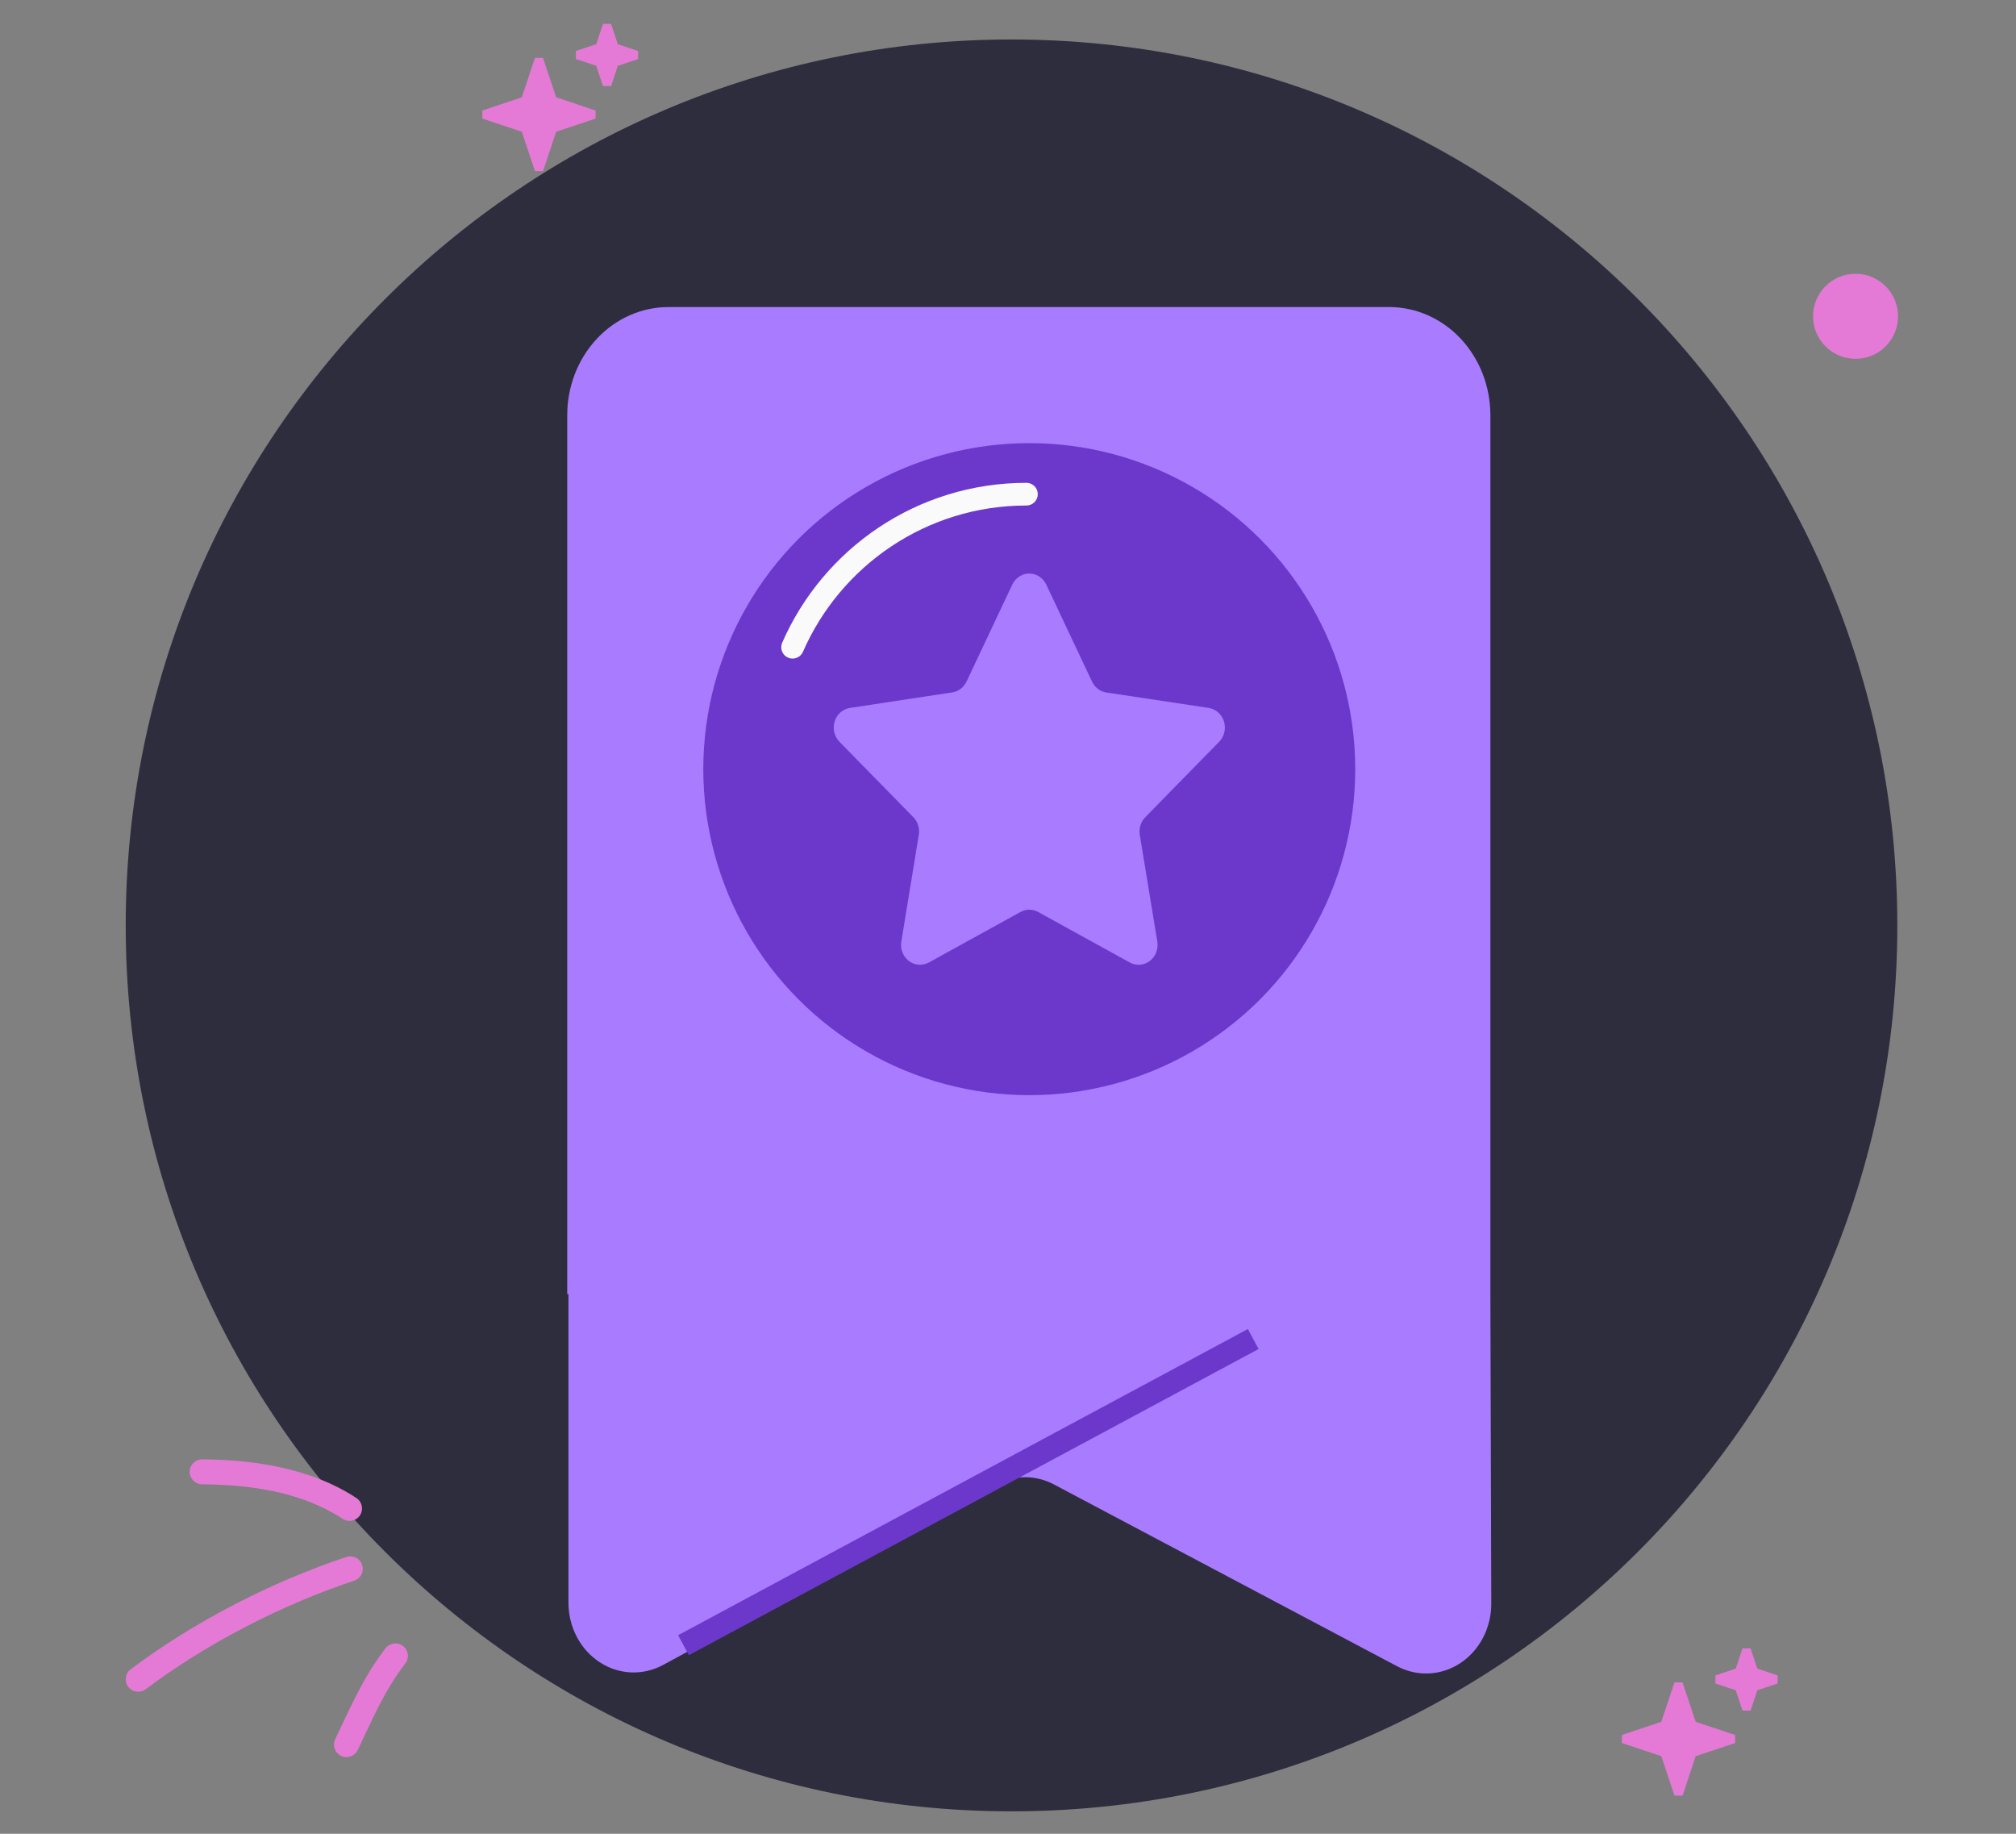 <svg width="221" height="201" viewBox="0 0 221 201" fill="none" xmlns="http://www.w3.org/2000/svg">
<rect x="0" y="0" width="221" height="201" fill="#808080" stroke="none"/>
<path d="M110.886 198.537C164.515 198.537 207.99 155.062 207.99 101.433C207.99 47.803 164.515 4.328 110.886 4.328C57.256 4.328 13.781 47.803 13.781 101.433C13.781 155.062 57.256 198.537 110.886 198.537Z" fill="#2E2D3D"/>
<path d="M152.337 33.656H73.272C70.33 33.656 67.509 34.906 65.429 37.13C63.348 39.354 62.18 42.371 62.18 45.516V141.844H62.315V175.671C62.315 176.977 62.628 178.262 63.224 179.402C63.821 180.542 64.68 181.5 65.721 182.183C66.761 182.867 67.949 183.255 69.169 183.309C70.39 183.362 71.603 183.081 72.693 182.491L109.163 162.724C110.156 162.192 111.253 161.914 112.364 161.914C113.476 161.914 114.572 162.192 115.566 162.724L153.157 182.636C154.248 183.213 155.458 183.484 156.674 183.421C157.89 183.359 159.07 182.966 160.104 182.279C161.138 181.592 161.99 180.634 162.581 179.496C163.172 178.358 163.481 177.078 163.479 175.777L163.381 141.844V45.483C163.372 42.352 162.207 39.352 160.138 37.137C158.069 34.921 155.265 33.67 152.337 33.656Z" fill="#A97BFF"/>
<path fill-rule="evenodd" clip-rule="evenodd" d="M137.97 147.862L75.513 181.421L74.336 179.231L136.794 145.672L137.97 147.862Z" fill="#6C38CC"/>
<circle cx="112.832" cy="84.305" r="35.734" fill="#6C38CC"/>
<path fill-rule="evenodd" clip-rule="evenodd" d="M112.523 55.408C101.567 55.408 92.148 62.001 88.023 71.442C87.748 72.071 87.015 72.358 86.386 72.083C85.757 71.809 85.47 71.076 85.745 70.447C90.251 60.133 100.543 52.922 112.523 52.922C113.209 52.922 113.766 53.478 113.766 54.165C113.766 54.851 113.209 55.408 112.523 55.408Z" fill="#FAFAFA"/>
<path d="M114.688 64.061L119.714 74.713C119.863 75.029 120.083 75.302 120.356 75.509C120.628 75.716 120.944 75.851 121.278 75.902L132.512 77.597C132.892 77.658 133.249 77.828 133.542 78.088C133.836 78.349 134.054 78.69 134.174 79.072C134.293 79.455 134.308 79.865 134.218 80.256C134.128 80.648 133.935 81.005 133.662 81.289L125.545 89.578C125.303 89.823 125.123 90.127 125.019 90.462C124.915 90.797 124.891 91.154 124.948 91.501L126.868 103.205C126.934 103.605 126.891 104.017 126.745 104.393C126.599 104.769 126.355 105.095 126.041 105.333C125.727 105.572 125.355 105.714 124.968 105.743C124.581 105.772 124.194 105.687 123.851 105.498L113.802 99.96C113.504 99.796 113.172 99.711 112.835 99.711C112.498 99.711 112.166 99.796 111.868 99.96L101.82 105.498C101.477 105.686 101.09 105.77 100.703 105.741C100.317 105.711 99.946 105.569 99.632 105.331C99.319 105.092 99.075 104.767 98.929 104.391C98.783 104.016 98.74 103.605 98.806 103.205L100.722 91.501C100.78 91.154 100.756 90.797 100.652 90.462C100.548 90.127 100.367 89.823 100.126 89.578L92.008 81.289C91.735 81.005 91.543 80.648 91.453 80.256C91.362 79.865 91.378 79.455 91.497 79.072C91.616 78.69 91.835 78.349 92.128 78.088C92.421 77.828 92.778 77.658 93.159 77.597L104.393 75.891C104.726 75.84 105.042 75.705 105.315 75.498C105.587 75.291 105.807 75.018 105.956 74.702L110.982 64.05C111.157 63.693 111.423 63.394 111.751 63.185C112.078 62.976 112.455 62.866 112.838 62.867C113.222 62.868 113.598 62.98 113.924 63.191C114.251 63.402 114.515 63.703 114.688 64.061Z" fill="#A97BFF"/>
<path fill-rule="evenodd" clip-rule="evenodd" d="M42.265 180.66C39.855 183.763 38.419 187.145 36.744 190.634C36.417 191.316 36.705 192.132 37.386 192.46C38.068 192.788 38.887 192.499 39.214 191.818C40.803 188.509 42.143 185.284 44.431 182.336C44.894 181.739 44.784 180.879 44.186 180.418C43.589 179.954 42.727 180.064 42.265 180.66Z" fill="#E47AD5"/>
<path fill-rule="evenodd" clip-rule="evenodd" d="M37.967 170.658C29.77 173.38 21.234 177.774 14.322 182.97C13.719 183.424 13.599 184.283 14.055 184.884C14.511 185.485 15.37 185.608 15.973 185.154C22.656 180.13 30.912 175.88 38.836 173.252C39.553 173.012 39.94 172.238 39.699 171.523C39.459 170.809 38.684 170.419 37.967 170.658Z" fill="#E47AD5"/>
<path fill-rule="evenodd" clip-rule="evenodd" d="M39.07 164.196C34.126 160.947 27.961 159.999 22.169 159.959C21.413 159.956 20.796 160.564 20.794 161.315C20.79 162.07 21.401 162.686 22.156 162.693C27.432 162.727 33.064 163.518 37.568 166.477C38.199 166.893 39.049 166.718 39.463 166.09C39.877 165.462 39.702 164.612 39.07 164.196Z" fill="#E47AD5"/>
<circle cx="203.411" cy="34.669" r="4.661" fill="#E47AD5"/>
<path fill-rule="evenodd" clip-rule="evenodd" d="M57.202 10.669L58.643 6.346H59.528L60.969 10.669L65.292 12.111V12.995L60.969 14.436L59.528 18.759H58.643L57.202 14.436L52.879 12.995V12.111L57.202 10.669Z" fill="#E47AD5"/>
<path fill-rule="evenodd" clip-rule="evenodd" d="M65.359 4.843L66.101 2.617H66.985L67.727 4.843L69.953 5.585V6.469L67.727 7.211L66.985 9.437H66.101L65.359 7.211L63.133 6.469V5.585L65.359 4.843Z" fill="#E47AD5"/>
<path fill-rule="evenodd" clip-rule="evenodd" d="M182.12 188.724L183.561 184.401H184.446L185.887 188.724L190.21 190.165V191.05L185.887 192.491L184.446 196.814H183.561L182.12 192.491L177.797 191.05V190.165L182.12 188.724Z" fill="#E47AD5"/>
<path fill-rule="evenodd" clip-rule="evenodd" d="M190.277 182.898L191.019 180.672H191.903L192.645 182.898L194.871 183.64V184.524L192.645 185.266L191.903 187.492H191.019L190.277 185.266L188.051 184.524V183.64L190.277 182.898Z" fill="#E47AD5"/>
</svg>
